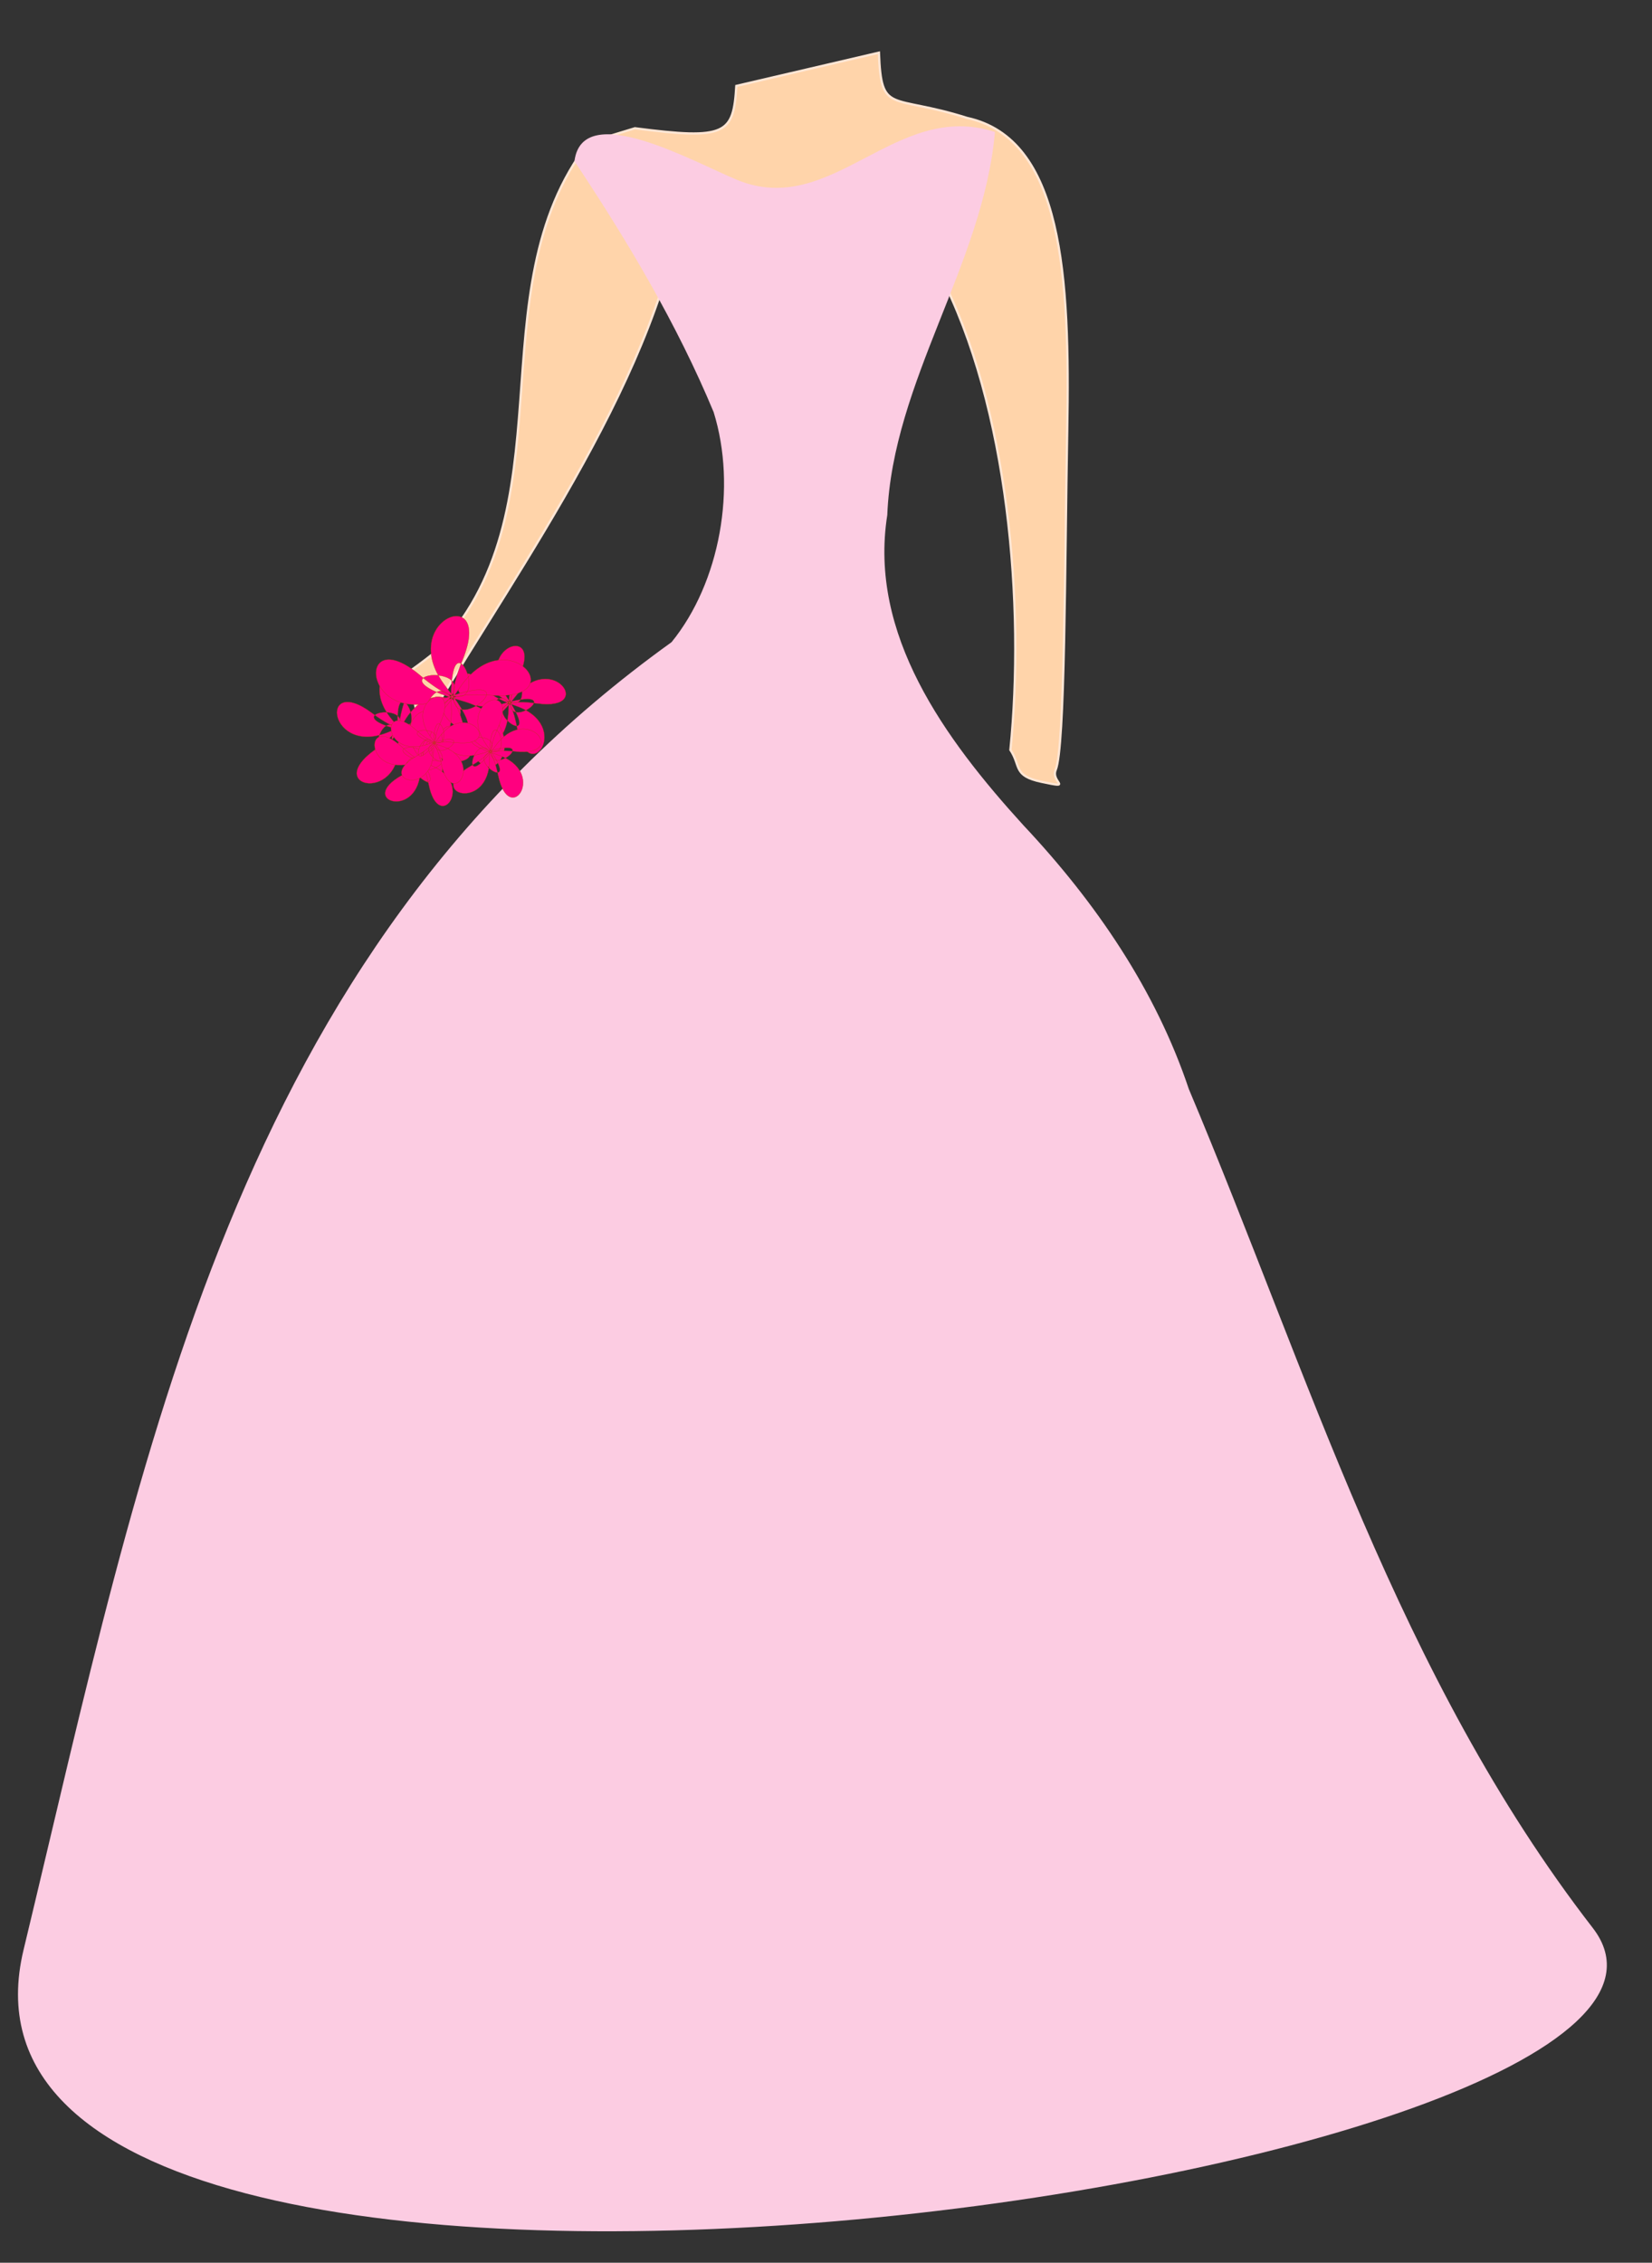 <?xml version="1.0"?><svg width="727.932" height="996.868" xmlns="http://www.w3.org/2000/svg" xmlns:xlink="http://www.w3.org/1999/xlink">
 <rect width="100%" height="100%" fill="#333333" stroke="none"/>
 <title>Brittany invitation</title>
 <defs>
  <linearGradient id="linearGradient4045">
   <stop stop-color="#cccccc" id="stop4047" offset="0"/>
   <stop stop-color="#ffffff" id="stop4049" offset="1"/>
  </linearGradient>
  <linearGradient id="linearGradient3249">
   <stop stop-color="#f5dbc8" id="stop3251" offset="0"/>
   <stop stop-color="#fff1e7" id="stop3253" offset="1"/>
  </linearGradient>
  <linearGradient id="linearGradient7453">
   <stop stop-color="#ffffff" id="stop7455" offset="0"/>
   <stop stop-color="#f4d7d7" id="stop7457" offset="1"/>
  </linearGradient>
  <linearGradient id="linearGradient7405">
   <stop stop-color="#800000" id="stop7407" offset="0"/>
   <stop stop-color="#d40000" id="stop7409" offset="1"/>
  </linearGradient>
  <radialGradient gradientUnits="userSpaceOnUse" gradientTransform="matrix(0.35,-1.193,1.272,0.216,117.126,3419.342)" r="458.082" fy="471.91" fx="2645.865" cy="471.91" cx="2645.865" id="radialGradient7411" xlink:href="#linearGradient7405"/>
  <radialGradient gradientUnits="userSpaceOnUse" gradientTransform="matrix(0.311,-2.644,0.999,0.118,1162.135,7137.684)" r="281.05" fy="416.43" fx="2594.209" cy="416.43" cx="2594.209" id="radialGradient7459" xlink:href="#linearGradient7453"/>
  <radialGradient r="281.05" fy="416.43" fx="2594.209" cy="416.43" cx="2594.209" gradientTransform="matrix(0.311,-2.644,0.999,0.118,1162.135,7137.684)" gradientUnits="userSpaceOnUse" id="radialGradient7465" xlink:href="#linearGradient7453"/>
  <radialGradient r="281.05" fy="416.43" fx="2594.209" cy="416.43" cx="2594.209" gradientTransform="matrix(0.311,-2.644,0.999,0.118,1162.135,7137.684)" gradientUnits="userSpaceOnUse" id="radialGradient7469" xlink:href="#linearGradient7453"/>
  <radialGradient r="281.05" fy="416.43" fx="2594.209" cy="416.43" cx="2594.209" gradientTransform="matrix(0.311,-2.644,0.999,0.118,1162.135,7137.684)" gradientUnits="userSpaceOnUse" id="radialGradient7473" xlink:href="#linearGradient7453"/>
  <radialGradient r="281.05" fy="416.43" fx="2594.209" cy="416.43" cx="2594.209" gradientTransform="matrix(0.311,-2.644,0.999,0.118,1162.135,7137.684)" gradientUnits="userSpaceOnUse" id="radialGradient7477" xlink:href="#linearGradient7453"/>
  <radialGradient r="281.05" fy="416.43" fx="2594.209" cy="416.43" cx="2594.209" gradientTransform="matrix(0.311,-2.644,0.999,0.118,1162.135,7137.684)" gradientUnits="userSpaceOnUse" id="radialGradient7481" xlink:href="#linearGradient7453"/>
  <radialGradient r="281.05" fy="416.43" fx="2594.209" cy="416.43" cx="2594.209" gradientTransform="matrix(0.311,-2.644,0.999,0.118,1162.135,7137.684)" gradientUnits="userSpaceOnUse" id="radialGradient7485" xlink:href="#linearGradient7453"/>
  <radialGradient r="281.05" fy="416.43" fx="2594.209" cy="416.43" cx="2594.209" gradientTransform="matrix(0.311,-2.644,0.999,0.118,1162.135,7137.684)" gradientUnits="userSpaceOnUse" id="radialGradient7489" xlink:href="#linearGradient7453"/>
  <radialGradient r="281.05" fy="416.43" fx="2594.209" cy="416.43" cx="2594.209" gradientTransform="matrix(0.311,-2.644,0.999,0.118,1162.135,7137.684)" gradientUnits="userSpaceOnUse" id="radialGradient7493" xlink:href="#linearGradient7453"/>
  <radialGradient r="281.05" fy="416.43" fx="2594.209" cy="416.43" cx="2594.209" gradientTransform="matrix(0.311,-2.644,0.999,0.118,1162.135,7137.684)" gradientUnits="userSpaceOnUse" id="radialGradient7497" xlink:href="#linearGradient7453"/>
  <radialGradient r="281.05" fy="416.43" fx="2594.209" cy="416.43" cx="2594.209" gradientTransform="matrix(0.311,-2.644,0.999,0.118,1162.135,7137.684)" gradientUnits="userSpaceOnUse" id="radialGradient7501" xlink:href="#linearGradient7453"/>
  <radialGradient r="281.05" fy="416.43" fx="2594.209" cy="416.43" cx="2594.209" gradientTransform="matrix(0.311,-2.644,0.999,0.118,1162.135,7137.684)" gradientUnits="userSpaceOnUse" id="radialGradient7505" xlink:href="#linearGradient7453"/>
  <radialGradient r="281.05" fy="416.43" fx="2594.209" cy="416.43" cx="2594.209" gradientTransform="matrix(0.311,-2.644,0.999,0.118,1162.135,7137.684)" gradientUnits="userSpaceOnUse" id="radialGradient7509" xlink:href="#linearGradient7453"/>
  <radialGradient r="281.05" fy="416.43" fx="2594.209" cy="416.43" cx="2594.209" gradientTransform="matrix(0.311,-2.644,0.999,0.118,1162.135,7137.684)" gradientUnits="userSpaceOnUse" id="radialGradient7513" xlink:href="#linearGradient7453"/>
  <radialGradient r="281.05" fy="416.43" fx="2594.209" cy="416.43" cx="2594.209" gradientTransform="matrix(0.311,-2.644,0.999,0.118,1162.135,7137.684)" gradientUnits="userSpaceOnUse" id="radialGradient7517" xlink:href="#linearGradient7453"/>
  <radialGradient r="281.05" fy="416.43" fx="2594.209" cy="416.43" cx="2594.209" gradientTransform="matrix(0.311,-2.644,0.999,0.118,1162.135,7137.684)" gradientUnits="userSpaceOnUse" id="radialGradient7521" xlink:href="#linearGradient7453"/>
  <radialGradient r="281.05" fy="416.43" fx="2594.209" cy="416.43" cx="2594.209" gradientTransform="matrix(0.311,-2.644,0.999,0.118,1162.135,7137.684)" gradientUnits="userSpaceOnUse" id="radialGradient7525" xlink:href="#linearGradient7453"/>
  <radialGradient r="281.05" fy="416.43" fx="2594.209" cy="416.43" cx="2594.209" gradientTransform="matrix(0.311,-2.644,0.999,0.118,1162.135,7137.684)" gradientUnits="userSpaceOnUse" id="radialGradient7529" xlink:href="#linearGradient7453"/>
  <radialGradient r="281.05" fy="416.43" fx="2594.209" cy="416.43" cx="2594.209" gradientTransform="matrix(0.311,-2.644,0.999,0.118,1162.135,7137.684)" gradientUnits="userSpaceOnUse" id="radialGradient7533" xlink:href="#linearGradient7453"/>
  <radialGradient r="281.05" fy="416.43" fx="2594.209" cy="416.43" cx="2594.209" gradientTransform="matrix(0.311,-2.644,0.999,0.118,1162.135,7137.684)" gradientUnits="userSpaceOnUse" id="radialGradient7537" xlink:href="#linearGradient7453"/>
  <radialGradient r="281.05" fy="416.43" fx="2594.209" cy="416.43" cx="2594.209" gradientTransform="matrix(0.311,-2.644,0.999,0.118,1162.135,7137.684)" gradientUnits="userSpaceOnUse" id="radialGradient7541" xlink:href="#linearGradient7453"/>
  <radialGradient r="458.082" fy="471.91" fx="2645.865" cy="471.91" cx="2645.865" gradientTransform="matrix(0.369,-1.309,1.342,0.237,-1126.081,3929.177)" gradientUnits="userSpaceOnUse" id="radialGradient7597" xlink:href="#linearGradient7405"/>
  <linearGradient y2="0.242" x2="0.744" y1="0.089" x1="0.5" id="linearGradient3255" xlink:href="#linearGradient3249"/>
  <linearGradient y2="0.484" x2="0.568" y1="0.54" x1="0.194" id="linearGradient4043" xlink:href="#linearGradient4045"/>
  <radialGradient spreadMethod="pad" id="svg_1">
   <stop offset="0" stop-color="#ff007f"/>
   <stop offset="1" stop-color="#00ff80"/>
  </radialGradient>
 </defs>
 <g>
  <title>Layer 1</title>
  <path fill="#ffd4aa" stroke="#ffe6d5" d="m426.164,51.963c42.056,9.177 45.326,69.525 44.083,137.986c-1.071,59.012 -0.962,139.302 -5.08,149.231c-2.264,5.459 8.078,8.302 -6.269,5.246c-12.643,-2.693 -8.908,-6.894 -13.673,-14.058c6.324,-63.047 -0.506,-150.922 -31.34,-210.169l-114.767,-21.105c-15.764,79.311 -80.309,164.628 -115.696,227.332c3.762,-50.14 -33.764,-6.055 7.476,-38.466c62.086,-62.82 17.416,-159.309 68.55,-225.259l20.315,-6.19c40.338,5.222 43.411,2.574 44.694,-18.655l62.818,-14.647c1.09,27.472 4.891,18.012 38.889,28.753z" id="path3769"/>
  <path fill="#fccce2" stroke-width="1px" id="path3757" d="m701.803,849.322c85.829,110.931 -744.651,230.509 -691.414,9.648c53.237,-220.861 92.152,-437.198 285.519,-576.058c21.369,-26.237 28.871,-68.217 18.547,-101.354c-16.092,-38.679 -37.926,-75.377 -61.328,-110.546c3.472,-27.539 52.787,0.516 71.798,8.289c41.86,17.116 69.542,-35.49 113.483,-21.157c-5.083,58.014 -45.089,109.946 -47.439,168.758c-8.314,52.52 25.25,98.516 59.951,136.64c32.122,34.17 58.359,72.781 72.922,116.239c52.936,125.528 92.131,258.61 177.96,369.541z"/>
  <path fill="#ff007f" fill-rule="nonzero" stroke="#aa4400" stroke-width="0.1" id="path4510" d="m165.486,330.107c-24.341,17.145 13.024,24.522 10.149,-5.112c-4.037,-41.604 21.754,14.215 -11.698,-10.847c-23.827,-17.851 -19.297,19.964 7.998,8.072c38.32,-16.695 -6.797,25.082 6.701,-14.478c9.614,-28.177 -24.95,-12.183 -5.206,10.101c27.72,31.285 -25.955,1.286 15.84,1.899c29.769,0.437 3.877,-27.494 -11.215,-1.83c-21.188,36.031 -9.244,-24.287 3.089,15.651c8.784,28.447 27.346,-4.809 -1.725,-11.231c-40.815,-9.017 20.242,-16.296 -13.931,7.774z"/>
  <path fill="#ff007f" fill-rule="nonzero" stroke="#aa4400" stroke-width="0.1" id="path4512" d="m214.554,316.416c-23.287,12.42 8.775,22.996 9.487,-3.387c0.999,-37.039 17.581,14.884 -9.105,-10.821c-19.008,-18.309 -19.159,15.451 6.152,7.976c35.535,-10.495 -8.723,21.32 7.478,-12.003c11.54,-23.735 -20.615,-13.446 -5.684,8.316c20.963,30.553 -22.972,-1.707 13.726,3.403c26.14,3.64 6.418,-23.761 -9.665,-2.836c-22.58,29.378 -5.475,-22.376 1.005,14.106c4.616,25.985 24.582,-1.239 -0.289,-10.069c-34.918,-12.396 19.589,-12.121 -13.105,5.315z"/>
  <path fill="#ff007f" fill-rule="nonzero" stroke="#aa4400" stroke-width="0.1" id="path4514" d="m185.816,317.554c-31.7,19.693 14.523,31.629 13.07,-5.662c-2.04,-52.354 26.193,19.363 -13.854,-14.42c-28.525,-24.063 -25.593,23.586 9.424,10.68c49.161,-18.118 -10.321,30.895 9.433,-17.632c14.071,-34.565 -30.34,-17.052 -7.245,12.263c32.423,41.156 -32.572,-0.269 19.684,3.523c37.221,2.701 6.842,-34.124 -13.902,-3.101c-29.123,43.554 -9.809,-31.061 2.732,19.809c8.933,36.234 34.568,-4.038 -1.346,-14.18c-50.422,-14.238 26.51,-18.928 -17.996,8.72z"/>
  <path fill="#ff007f" fill-rule="nonzero" stroke="#aa4400" stroke-width="0.1" id="path4522" d="m177,341.599c-20.286,11.378 8.161,20.097 8.295,-3.161c0.189,-32.653 15.769,12.786 -8.224,-9.364c-17.09,-15.777 -16.592,13.972 5.57,6.912c31.113,-9.911 -7.287,18.948 6.365,-10.715c9.724,-21.128 -18.415,-11.462 -4.853,7.433c19.041,26.528 -20.272,-1.075 12.158,2.742c23.099,2.719 5.211,-21.056 -8.569,-2.318c-19.346,26.306 -5.242,-19.613 1.149,12.41c4.552,22.809 21.635,-1.551 -0.443,-8.866c-30.997,-10.27 17.033,-11.046 -11.447,4.928z"/>
  <path fill="#ff007f" fill-rule="nonzero" stroke="#aa4400" stroke-width="0.1" id="path4524" d="m207.193,337.627c-20.822,11.96 8.637,20.661 8.53,-3.351c-0.149,-33.712 16.414,13.033 -8.589,-9.581c-17.809,-16.108 -16.981,14.599 5.823,7.077c32.016,-10.56 -7.323,19.638 6.458,-11.129c9.816,-21.915 -19.132,-11.639 -4.932,7.725c19.936,27.186 -20.94,-0.896 12.58,2.703c23.875,2.563 5.157,-21.792 -8.871,-2.303c-19.695,27.361 -5.618,-20.192 1.317,12.799c4.94,23.499 22.319,-1.829 -0.551,-9.148c-32.108,-10.276 17.468,-11.583 -11.766,5.208z"/>
  <path fill="#ff007f" fill-rule="nonzero" stroke="#aa4400" stroke-width="0.1" id="path4528" d="m183.48,333.109c-18.43,10.742 7.789,18.306 7.559,-3.025c-0.323,-29.948 14.655,11.486 -7.684,-8.463c-15.912,-14.209 -15.003,13.065 5.213,6.254c28.382,-9.561 -6.395,17.487 5.674,-9.923c8.597,-19.524 -17.062,-10.232 -4.337,6.89c17.864,24.039 -18.607,-0.678 11.191,2.33c21.225,2.143 4.459,-19.388 -7.893,-1.996c-17.342,24.418 -5.105,-17.906 1.242,11.363c4.521,20.848 19.817,-1.751 -0.541,-8.124c-28.582,-8.947 15.452,-10.388 -10.423,4.693z"/>
 </g>
</svg>